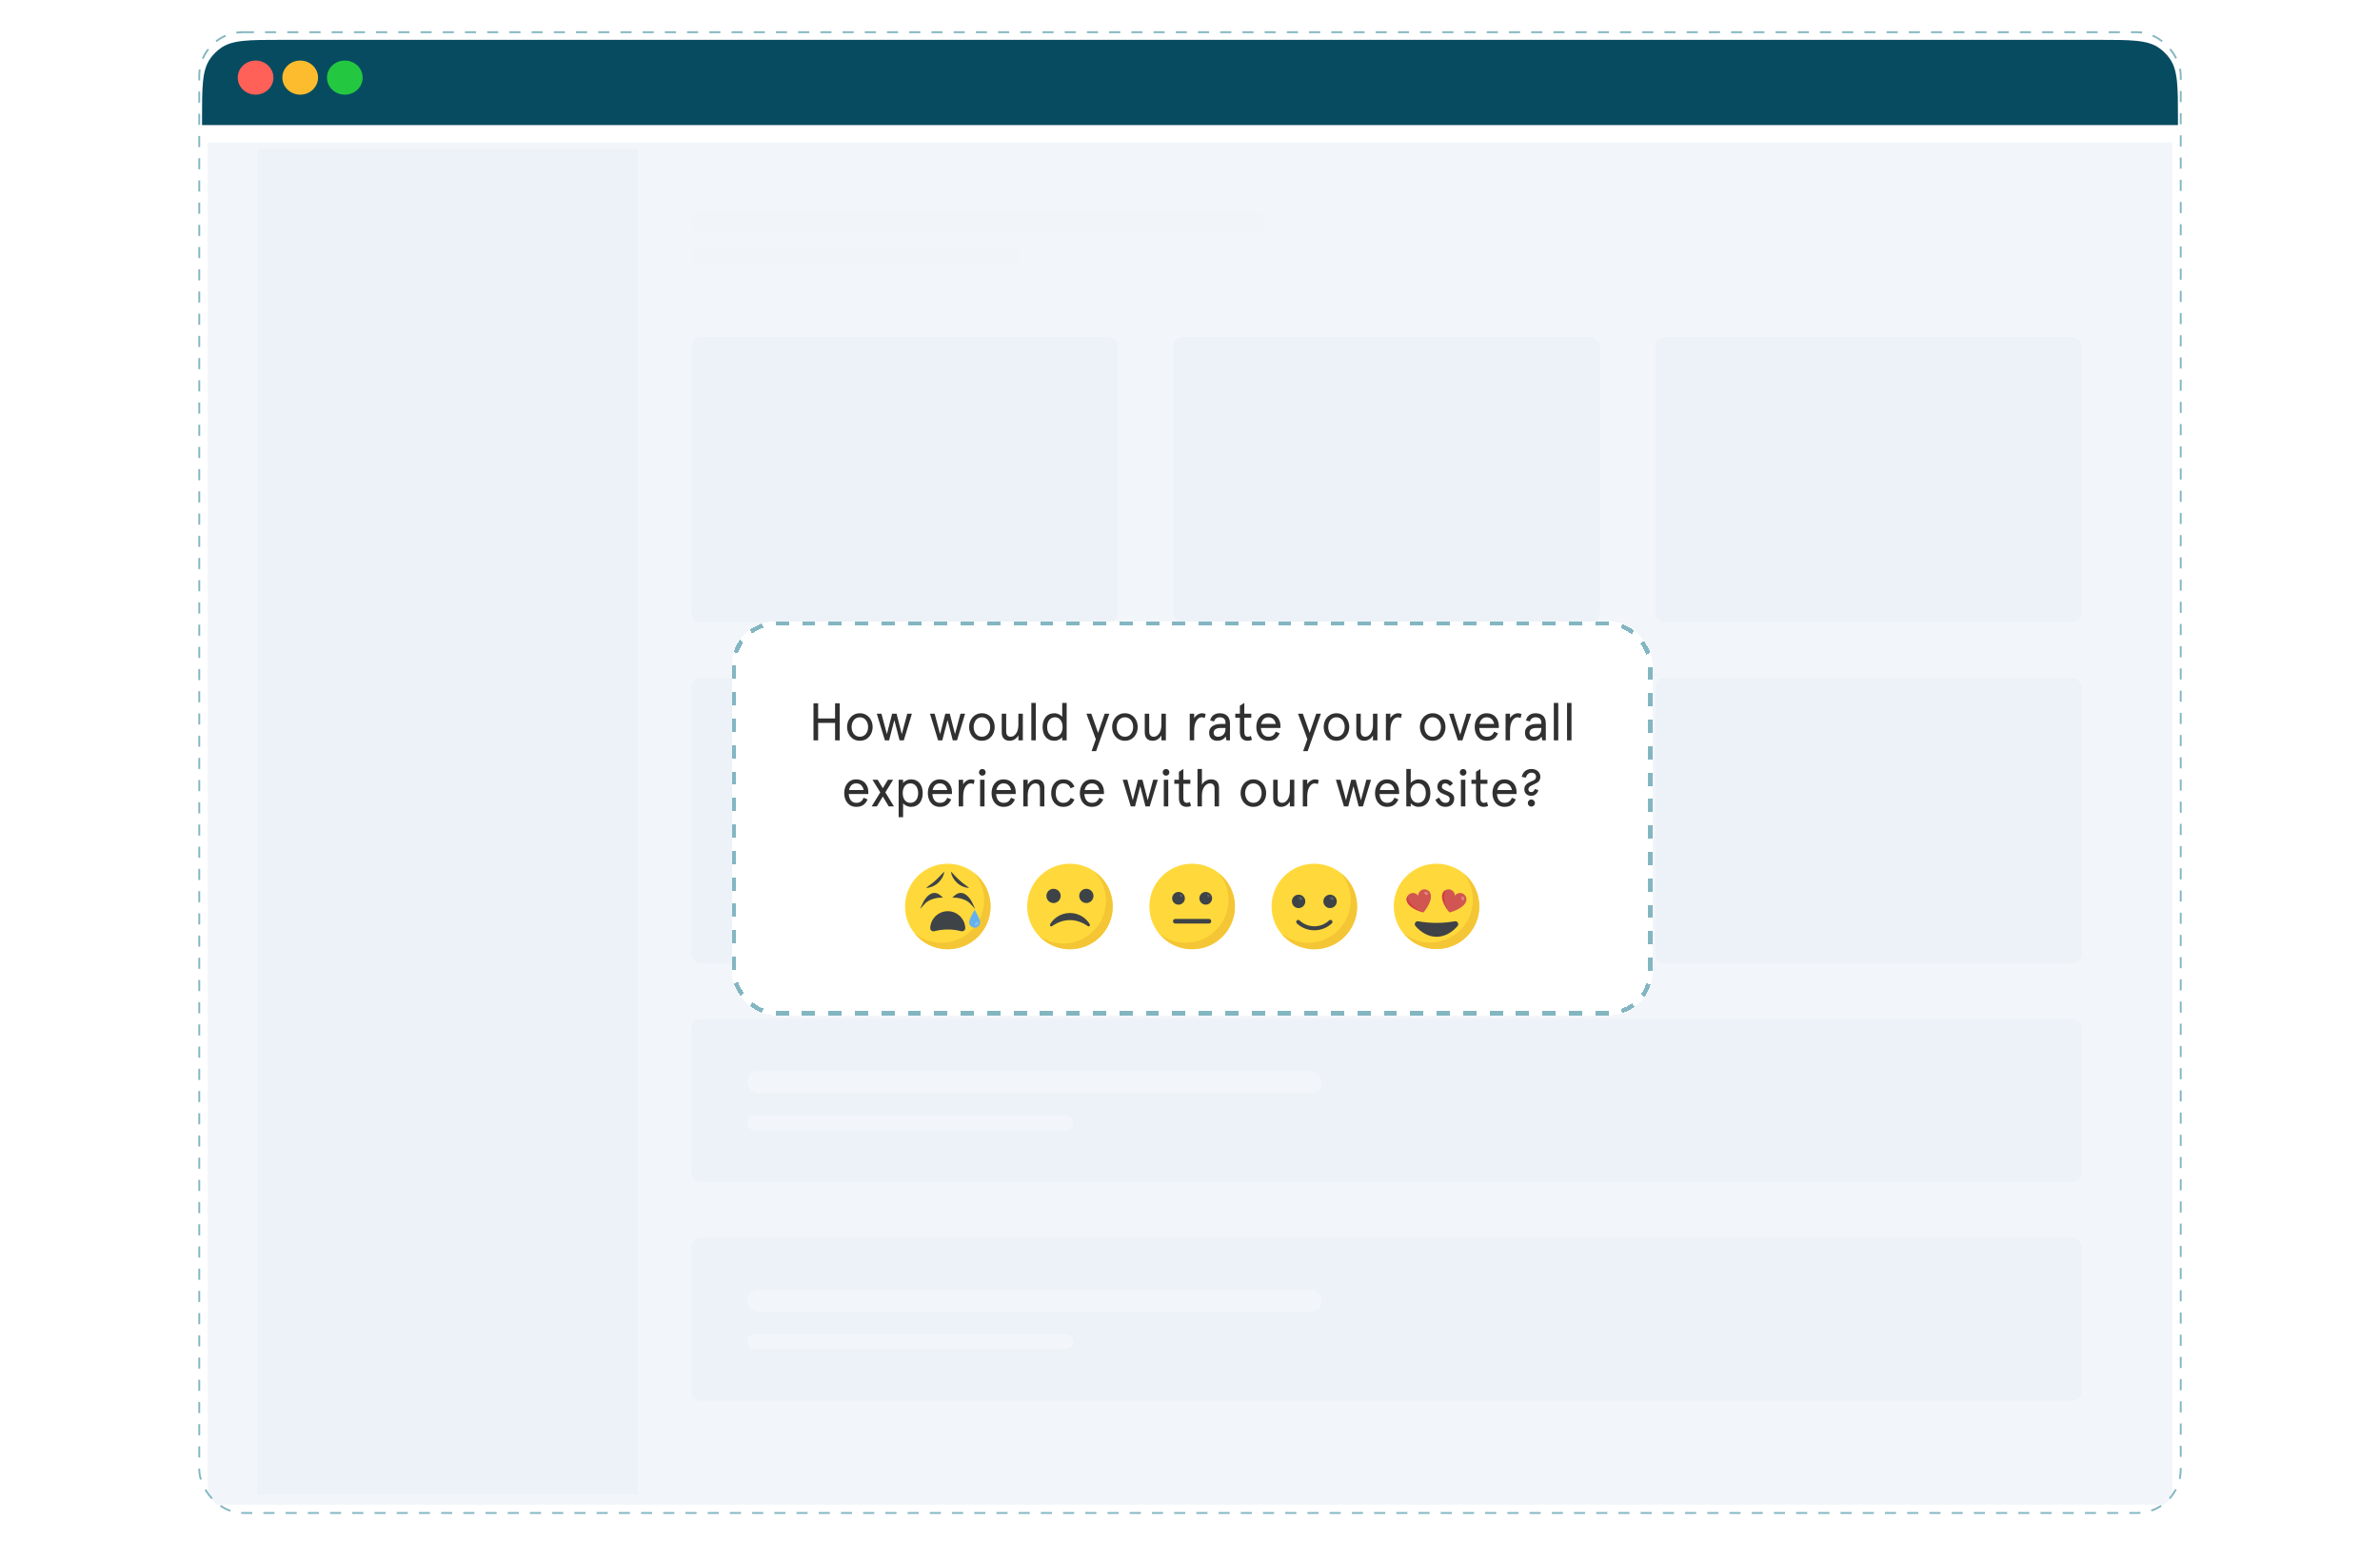 <svg width="540" height="350" viewBox="0 0 540 350" fill="none" xmlns="http://www.w3.org/2000/svg">
<g clip-path="url(#clip0_443_1804)">
<rect x="45" y="7.093" width="450" height="336.449" rx="4.206" fill="white"/>
<g opacity="0.5">
<path d="M58.378 33.85H144.73V339.12H58.378V33.85Z" fill="#C8D6E0"/>
<rect x="156.892" y="47.889" width="130.374" height="5.047" rx="2.523" fill="#F5F5F5"/>
<rect x="156.892" y="56.299" width="74.439" height="3.364" rx="1.682" fill="#F5F5F5"/>
<rect x="156.892" y="76.487" width="96.729" height="64.766" rx="2.103" fill="#C8D6E0"/>
<rect x="156.892" y="153.87" width="96.729" height="64.766" rx="2.103" fill="#C8D6E0"/>
<rect x="266.237" y="76.487" width="96.729" height="64.766" rx="2.103" fill="#C8D6E0"/>
<rect x="156.892" y="231.253" width="315.421" height="37.009" rx="2.103" fill="#C8D6E0"/>
<rect x="169.509" y="243.029" width="130.374" height="5.047" rx="2.523" fill="white"/>
<rect x="169.509" y="253.123" width="74.019" height="3.364" rx="1.682" fill="white"/>
<rect x="156.892" y="280.88" width="315.421" height="37.009" rx="2.103" fill="#C8D6E0"/>
<rect x="169.509" y="292.655" width="130.374" height="5.047" rx="2.523" fill="white"/>
<rect x="169.509" y="302.748" width="74.019" height="3.364" rx="1.682" fill="white"/>
<rect x="266.237" y="153.87" width="96.729" height="64.766" rx="2.103" fill="#C8D6E0"/>
<rect x="375.584" y="76.487" width="96.729" height="64.766" rx="2.103" fill="#C8D6E0"/>
<rect x="375.584" y="153.87" width="96.729" height="64.766" rx="2.103" fill="#C8D6E0"/>
</g>
<path opacity="0.8" d="M47.103 32.329H492.897V339.338C492.897 340.499 491.956 341.441 490.795 341.441H49.206C48.044 341.441 47.103 340.499 47.103 339.338V32.329Z" fill="#EEF4F9"/>
<g filter="url(#filter0_d_443_1804)">
<path d="M45.841 26.003C45.841 18.53 45.841 14.793 47.722 12.161C48.369 11.255 49.161 10.464 50.066 9.817C52.699 7.936 56.435 7.936 63.908 7.936H476.091C483.564 7.936 487.301 7.936 489.934 9.817C490.839 10.464 491.63 11.255 492.277 12.161C494.159 14.793 494.159 18.53 494.159 26.003V27.281H45.841V26.003Z" fill="#074B60"/>
</g>
<ellipse cx="57.991" cy="17.611" rx="4.049" ry="3.87" fill="#FF6057"/>
<ellipse cx="68.114" cy="17.611" rx="4.049" ry="3.87" fill="#FDBC2E"/>
<ellipse cx="78.236" cy="17.611" rx="4.049" ry="3.87" fill="#23C840"/>
<g filter="url(#filter1_d_443_1804)">
<rect x="166" y="131" width="208.97" height="89.406" rx="10" fill="white" shape-rendering="crispEdges"/>
<rect x="166.5" y="131.5" width="207.97" height="88.406" rx="9.5" stroke="#83B6C1" stroke-dasharray="3 3" shape-rendering="crispEdges"/>
<path d="M189.469 149.6H190.525V158H189.469V154.04H185.629V158H184.573V149.6H185.629V153.032H189.469V149.6ZM192.189 154.976C192.189 153.332 193.281 151.856 195.093 151.856C196.905 151.856 197.997 153.332 197.997 154.976C197.997 156.62 196.905 158.096 195.093 158.096C193.281 158.096 192.189 156.62 192.189 154.976ZM193.221 154.976C193.221 156.092 193.857 157.184 195.093 157.184C196.329 157.184 196.965 156.092 196.965 154.976C196.965 153.86 196.329 152.768 195.093 152.768C193.857 152.768 193.221 153.86 193.221 154.976ZM205.847 151.952H206.903L205.067 158H204.107L202.919 153.404L201.731 158H200.771L198.935 151.952H199.991L201.227 156.596L202.415 151.952H203.423L204.611 156.596L205.847 151.952ZM217.917 151.952H218.973L217.137 158H216.177L214.989 153.404L213.801 158H212.841L211.005 151.952H212.061L213.297 156.596L214.485 151.952H215.493L216.681 156.596L217.917 151.952ZM219.881 154.976C219.881 153.332 220.973 151.856 222.785 151.856C224.597 151.856 225.689 153.332 225.689 154.976C225.689 156.62 224.597 158.096 222.785 158.096C220.973 158.096 219.881 156.62 219.881 154.976ZM220.913 154.976C220.913 156.092 221.549 157.184 222.785 157.184C224.021 157.184 224.657 156.092 224.657 154.976C224.657 153.86 224.021 152.768 222.785 152.768C221.549 152.768 220.913 153.86 220.913 154.976ZM227.284 156.212V151.952H228.292V155.948C228.292 156.776 228.664 157.184 229.336 157.184C230.236 157.184 231.064 156.164 231.064 154.484V151.952H232.072V158H231.064V156.884C230.62 157.664 229.9 158.096 229.06 158.096C227.956 158.096 227.284 157.412 227.284 156.212ZM234 149.504H235.008V158H234V149.504ZM236.557 154.976C236.557 153.164 237.469 151.856 239.245 151.856C240.013 151.856 240.805 152.324 241.009 152.672V149.504H242.017V158H241.009V157.256C240.721 157.7 239.977 158.096 239.245 158.096C237.469 158.096 236.557 156.788 236.557 154.976ZM237.589 154.976C237.589 156.272 238.273 157.184 239.341 157.184C240.445 157.184 241.093 156.272 241.093 154.976C241.093 153.68 240.445 152.768 239.341 152.768C238.273 152.768 237.589 153.68 237.589 154.976ZM250.647 151.952H251.703L248.703 160.448H247.671L248.631 157.748L246.507 151.952H247.611L249.147 156.32L250.647 151.952ZM252.33 154.976C252.33 153.332 253.422 151.856 255.234 151.856C257.046 151.856 258.138 153.332 258.138 154.976C258.138 156.62 257.046 158.096 255.234 158.096C253.422 158.096 252.33 156.62 252.33 154.976ZM253.362 154.976C253.362 156.092 253.998 157.184 255.234 157.184C256.47 157.184 257.106 156.092 257.106 154.976C257.106 153.86 256.47 152.768 255.234 152.768C253.998 152.768 253.362 153.86 253.362 154.976ZM259.734 156.212V151.952H260.742V155.948C260.742 156.776 261.114 157.184 261.786 157.184C262.686 157.184 263.514 156.164 263.514 154.484V151.952H264.522V158H263.514V156.884C263.07 157.664 262.35 158.096 261.51 158.096C260.406 158.096 259.734 157.412 259.734 156.212ZM273.554 152.036L273.35 152.936C273.134 152.828 272.894 152.768 272.642 152.768C271.814 152.768 270.95 153.74 270.95 155.708V158H269.942V151.952H270.95V152.984C271.31 152.312 272.054 151.856 272.726 151.856C273.062 151.856 273.374 151.94 273.554 152.036ZM275.37 156.26C275.37 156.836 275.73 157.184 276.366 157.184C277.146 157.184 278.058 156.704 278.058 155.336V155.192H276.978C275.946 155.192 275.37 155.576 275.37 156.26ZM279.066 154.136V158H278.274L278.106 157.148C277.722 157.7 277.11 158.096 276.21 158.096C275.202 158.096 274.338 157.556 274.338 156.26C274.338 154.964 275.418 154.28 277.074 154.28H278.058V154.016C278.058 153.08 277.47 152.768 276.738 152.768C276.114 152.768 275.61 153.116 275.478 153.716L274.59 153.512C274.758 152.492 275.598 151.856 276.738 151.856C278.07 151.856 279.066 152.528 279.066 154.136ZM280.271 152.864V151.952H281.315V150.14L282.323 149.504V151.952H283.907V152.864H282.323V156.188C282.323 156.836 282.623 157.184 283.127 157.184C283.391 157.184 283.595 157.136 283.811 156.992L284.051 157.868C283.763 158.036 283.415 158.096 283.067 158.096C282.047 158.096 281.315 157.472 281.315 156.104V152.864H280.271ZM290.521 154.724V155.192H286.081C286.141 156.308 286.693 157.184 287.785 157.184C288.673 157.184 289.129 156.776 289.465 156.032L290.353 156.416C289.789 157.592 289.033 158.096 287.785 158.096C285.949 158.096 285.049 156.596 285.049 154.976C285.049 153.356 285.949 151.856 287.785 151.856C289.573 151.856 290.521 153.224 290.521 154.724ZM287.785 152.768C286.849 152.768 286.321 153.404 286.141 154.28H289.465C289.285 153.416 288.757 152.768 287.785 152.768ZM298.647 151.952H299.703L296.703 160.448H295.671L296.631 157.748L294.507 151.952H295.611L297.147 156.32L298.647 151.952ZM300.33 154.976C300.33 153.332 301.422 151.856 303.234 151.856C305.046 151.856 306.138 153.332 306.138 154.976C306.138 156.62 305.046 158.096 303.234 158.096C301.422 158.096 300.33 156.62 300.33 154.976ZM301.362 154.976C301.362 156.092 301.998 157.184 303.234 157.184C304.47 157.184 305.106 156.092 305.106 154.976C305.106 153.86 304.47 152.768 303.234 152.768C301.998 152.768 301.362 153.86 301.362 154.976ZM307.734 156.212V151.952H308.742V155.948C308.742 156.776 309.114 157.184 309.786 157.184C310.686 157.184 311.514 156.164 311.514 154.484V151.952H312.522V158H311.514V156.884C311.07 157.664 310.35 158.096 309.51 158.096C308.406 158.096 307.734 157.412 307.734 156.212ZM318.062 152.036L317.858 152.936C317.642 152.828 317.402 152.768 317.15 152.768C316.322 152.768 315.458 153.74 315.458 155.708V158H314.45V151.952H315.458V152.984C315.818 152.312 316.562 151.856 317.234 151.856C317.57 151.856 317.882 151.94 318.062 152.036ZM322.162 154.976C322.162 153.332 323.254 151.856 325.066 151.856C326.878 151.856 327.97 153.332 327.97 154.976C327.97 156.62 326.878 158.096 325.066 158.096C323.254 158.096 322.162 156.62 322.162 154.976ZM323.194 154.976C323.194 156.092 323.83 157.184 325.066 157.184C326.302 157.184 326.938 156.092 326.938 154.976C326.938 153.86 326.302 152.768 325.066 152.768C323.83 152.768 323.194 153.86 323.194 154.976ZM332.769 151.952H333.801L331.809 158H330.777L328.785 151.952H329.817L331.293 156.716L332.769 151.952ZM340.068 154.724V155.192H335.628C335.688 156.308 336.24 157.184 337.332 157.184C338.22 157.184 338.676 156.776 339.012 156.032L339.9 156.416C339.336 157.592 338.58 158.096 337.332 158.096C335.496 158.096 334.596 156.596 334.596 154.976C334.596 153.356 335.496 151.856 337.332 151.856C339.12 151.856 340.068 153.224 340.068 154.724ZM337.332 152.768C336.396 152.768 335.868 153.404 335.688 154.28H339.012C338.832 153.416 338.304 152.768 337.332 152.768ZM345.215 152.036L345.011 152.936C344.795 152.828 344.555 152.768 344.303 152.768C343.475 152.768 342.611 153.74 342.611 155.708V158H341.603V151.952H342.611V152.984C342.971 152.312 343.715 151.856 344.387 151.856C344.723 151.856 345.035 151.94 345.215 152.036ZM347.031 156.26C347.031 156.836 347.391 157.184 348.027 157.184C348.807 157.184 349.719 156.704 349.719 155.336V155.192H348.639C347.607 155.192 347.031 155.576 347.031 156.26ZM350.727 154.136V158H349.935L349.767 157.148C349.383 157.7 348.771 158.096 347.871 158.096C346.863 158.096 345.999 157.556 345.999 156.26C345.999 154.964 347.079 154.28 348.735 154.28H349.719V154.016C349.719 153.08 349.131 152.768 348.399 152.768C347.775 152.768 347.271 153.116 347.139 153.716L346.251 153.512C346.419 152.492 347.259 151.856 348.399 151.856C349.731 151.856 350.727 152.528 350.727 154.136ZM352.547 149.504H353.555V158H352.547V149.504ZM355.547 149.504H356.555V158H355.547V149.504ZM197.017 169.724V170.192H192.577C192.637 171.308 193.189 172.184 194.281 172.184C195.169 172.184 195.625 171.776 195.961 171.032L196.849 171.416C196.285 172.592 195.529 173.096 194.281 173.096C192.445 173.096 191.545 171.596 191.545 169.976C191.545 168.356 192.445 166.856 194.281 166.856C196.069 166.856 197.017 168.224 197.017 169.724ZM194.281 167.768C193.345 167.768 192.817 168.404 192.637 169.28H195.961C195.781 168.416 195.253 167.768 194.281 167.768ZM197.961 166.952H199.137L200.301 168.86L201.465 166.952H202.641L200.877 169.808L202.833 173H201.657L200.301 170.756L198.945 173H197.769L199.725 169.808L197.961 166.952ZM209.355 169.976C209.355 171.788 208.443 173.096 206.667 173.096C205.899 173.096 205.107 172.628 204.903 172.28V175.448H203.895V166.952H204.903V167.696C205.191 167.252 205.935 166.856 206.667 166.856C208.443 166.856 209.355 168.164 209.355 169.976ZM208.323 169.976C208.323 168.68 207.639 167.768 206.571 167.768C205.467 167.768 204.819 168.68 204.819 169.976C204.819 171.272 205.467 172.184 206.571 172.184C207.639 172.184 208.323 171.272 208.323 169.976ZM215.99 169.724V170.192H211.55C211.61 171.308 212.162 172.184 213.254 172.184C214.142 172.184 214.598 171.776 214.934 171.032L215.822 171.416C215.258 172.592 214.502 173.096 213.254 173.096C211.418 173.096 210.518 171.596 210.518 169.976C210.518 168.356 211.418 166.856 213.254 166.856C215.042 166.856 215.99 168.224 215.99 169.724ZM213.254 167.768C212.318 167.768 211.79 168.404 211.61 169.28H214.934C214.754 168.416 214.226 167.768 213.254 167.768ZM221.136 167.036L220.932 167.936C220.716 167.828 220.476 167.768 220.224 167.768C219.396 167.768 218.532 168.74 218.532 170.708V173H217.524V166.952H218.532V167.984C218.892 167.312 219.636 166.856 220.308 166.856C220.644 166.856 220.956 166.94 221.136 167.036ZM222.376 166.952H223.384V173H222.376V166.952ZM222.124 165.272C222.124 164.84 222.448 164.504 222.88 164.504C223.312 164.504 223.636 164.84 223.636 165.272C223.636 165.692 223.312 166.016 222.88 166.016C222.448 166.016 222.124 165.692 222.124 165.272ZM230.451 169.724V170.192H226.011C226.071 171.308 226.623 172.184 227.715 172.184C228.603 172.184 229.059 171.776 229.395 171.032L230.283 171.416C229.719 172.592 228.963 173.096 227.715 173.096C225.879 173.096 224.979 171.596 224.979 169.976C224.979 168.356 225.879 166.856 227.715 166.856C229.503 166.856 230.451 168.224 230.451 169.724ZM227.715 167.768C226.779 167.768 226.251 168.404 226.071 169.28H229.395C229.215 168.416 228.687 167.768 227.715 167.768ZM236.961 168.74V173H235.953V169.004C235.953 168.176 235.581 167.768 234.909 167.768C234.009 167.768 233.181 168.788 233.181 170.468V173H232.173V166.952H233.181V168.068C233.625 167.288 234.345 166.856 235.185 166.856C236.289 166.856 236.961 167.54 236.961 168.74ZM242.906 171.068L243.782 171.428C243.29 172.556 242.498 173.096 241.25 173.096C239.402 173.096 238.502 171.596 238.502 169.976C238.502 168.356 239.402 166.856 241.25 166.856C242.498 166.856 243.29 167.396 243.782 168.524L242.906 168.884C242.594 168.152 242.078 167.768 241.25 167.768C240.074 167.768 239.534 168.764 239.534 169.976C239.534 171.188 240.074 172.184 241.25 172.184C242.078 172.184 242.594 171.8 242.906 171.068ZM250.478 169.724V170.192H246.038C246.098 171.308 246.65 172.184 247.742 172.184C248.63 172.184 249.086 171.776 249.422 171.032L250.31 171.416C249.746 172.592 248.99 173.096 247.742 173.096C245.906 173.096 245.006 171.596 245.006 169.976C245.006 168.356 245.906 166.856 247.742 166.856C249.53 166.856 250.478 168.224 250.478 169.724ZM247.742 167.768C246.806 167.768 246.278 168.404 246.098 169.28H249.422C249.242 168.416 248.714 167.768 247.742 167.768ZM261.64 166.952H262.696L260.86 173H259.9L258.712 168.404L257.524 173H256.564L254.728 166.952H255.784L257.02 171.596L258.208 166.952H259.216L260.404 171.596L261.64 166.952ZM264.06 166.952H265.068V173H264.06V166.952ZM263.808 165.272C263.808 164.84 264.132 164.504 264.564 164.504C264.996 164.504 265.32 164.84 265.32 165.272C265.32 165.692 264.996 166.016 264.564 166.016C264.132 166.016 263.808 165.692 263.808 165.272ZM266.443 167.864V166.952H267.487V165.14L268.495 164.504V166.952H270.079V167.864H268.495V171.188C268.495 171.836 268.795 172.184 269.299 172.184C269.563 172.184 269.767 172.136 269.983 171.992L270.223 172.868C269.935 173.036 269.587 173.096 269.239 173.096C268.219 173.096 267.487 172.472 267.487 171.104V167.864H266.443ZM276.584 168.8V173H275.576V169.004C275.576 168.176 275.204 167.768 274.532 167.768C273.644 167.768 272.708 168.764 272.708 170.432V173H271.7V164.504H272.708V168.08C273.092 167.348 273.872 166.856 274.808 166.856C275.912 166.856 276.584 167.516 276.584 168.8ZM281.475 169.976C281.475 168.332 282.567 166.856 284.379 166.856C286.191 166.856 287.283 168.332 287.283 169.976C287.283 171.62 286.191 173.096 284.379 173.096C282.567 173.096 281.475 171.62 281.475 169.976ZM282.507 169.976C282.507 171.092 283.143 172.184 284.379 172.184C285.615 172.184 286.251 171.092 286.251 169.976C286.251 168.86 285.615 167.768 284.379 167.768C283.143 167.768 282.507 168.86 282.507 169.976ZM288.878 171.212V166.952H289.886V170.948C289.886 171.776 290.258 172.184 290.93 172.184C291.83 172.184 292.658 171.164 292.658 169.484V166.952H293.666V173H292.658V171.884C292.214 172.664 291.494 173.096 290.654 173.096C289.55 173.096 288.878 172.412 288.878 171.212ZM299.207 167.036L299.003 167.936C298.787 167.828 298.547 167.768 298.295 167.768C297.467 167.768 296.603 168.74 296.603 170.708V173H295.595V166.952H296.603V167.984C296.963 167.312 297.707 166.856 298.379 166.856C298.715 166.856 299.027 166.94 299.207 167.036ZM310.015 166.952H311.071L309.235 173H308.275L307.087 168.404L305.899 173H304.939L303.103 166.952H304.159L305.395 171.596L306.583 166.952H307.591L308.779 171.596L310.015 166.952ZM317.451 169.724V170.192H313.011C313.071 171.308 313.623 172.184 314.715 172.184C315.603 172.184 316.059 171.776 316.395 171.032L317.283 171.416C316.719 172.592 315.963 173.096 314.715 173.096C312.879 173.096 311.979 171.596 311.979 169.976C311.979 168.356 312.879 166.856 314.715 166.856C316.503 166.856 317.451 168.224 317.451 169.724ZM314.715 167.768C313.779 167.768 313.251 168.404 313.071 169.28H316.395C316.215 168.416 315.687 167.768 314.715 167.768ZM324.539 169.976C324.539 171.788 323.627 173.096 321.851 173.096C321.119 173.096 320.375 172.7 320.087 172.256V173H319.079V164.504H320.087V167.672C320.291 167.324 321.083 166.856 321.851 166.856C323.627 166.856 324.539 168.164 324.539 169.976ZM323.507 169.976C323.507 168.68 322.823 167.768 321.755 167.768C320.651 167.768 320.003 168.68 320.003 169.976C320.003 171.272 320.651 172.184 321.755 172.184C322.823 172.184 323.507 171.272 323.507 169.976ZM327.909 166.856C328.653 166.856 329.241 167.18 329.661 167.78L328.977 168.368C328.581 167.936 328.293 167.768 327.873 167.768C327.465 167.768 327.141 168.044 327.141 168.536C327.141 169.628 329.949 169.4 329.949 171.176C329.949 172.388 329.169 173.096 327.945 173.096C326.709 173.096 326.001 172.28 325.689 171.464L326.541 170.996C326.805 171.644 327.273 172.184 327.945 172.184C328.557 172.184 328.917 171.872 328.917 171.236C328.917 170.108 326.133 170.492 326.133 168.524C326.133 167.588 326.817 166.856 327.909 166.856ZM331.466 166.952H332.474V173H331.466V166.952ZM331.214 165.272C331.214 164.84 331.538 164.504 331.97 164.504C332.402 164.504 332.726 164.84 332.726 165.272C332.726 165.692 332.402 166.016 331.97 166.016C331.538 166.016 331.214 165.692 331.214 165.272ZM333.849 167.864V166.952H334.893V165.14L335.901 164.504V166.952H337.485V167.864H335.901V171.188C335.901 171.836 336.201 172.184 336.705 172.184C336.969 172.184 337.173 172.136 337.389 171.992L337.629 172.868C337.341 173.036 336.993 173.096 336.645 173.096C335.625 173.096 334.893 172.472 334.893 171.104V167.864H333.849ZM344.099 169.724V170.192H339.659C339.719 171.308 340.271 172.184 341.363 172.184C342.251 172.184 342.707 171.776 343.043 171.032L343.931 171.416C343.367 172.592 342.611 173.096 341.363 173.096C339.527 173.096 338.627 171.596 338.627 169.976C338.627 168.356 339.527 166.856 341.363 166.856C343.151 166.856 344.099 168.224 344.099 169.724ZM341.363 167.768C340.427 167.768 339.899 168.404 339.719 169.28H343.043C342.863 168.416 342.335 167.768 341.363 167.768ZM349.05 169.316C348.774 170.132 348.198 170.588 347.442 170.588C346.482 170.588 345.858 170.012 345.858 169.088C345.858 168.38 346.254 167.9 346.878 167.576C347.382 167.312 347.598 167.288 347.982 167.084C348.402 166.856 348.51 166.58 348.51 166.232C348.51 165.956 348.414 165.752 348.246 165.608C348.054 165.44 347.838 165.344 347.466 165.344C346.83 165.344 346.386 165.812 346.206 166.46L345.27 166.304C345.498 165.224 346.254 164.504 347.466 164.504C348.102 164.504 348.606 164.708 348.954 165.032C349.326 165.38 349.494 165.812 349.494 166.292C349.494 166.904 349.194 167.42 348.582 167.72L347.37 168.308C346.938 168.548 346.782 168.812 346.782 169.136C346.782 169.52 347.022 169.748 347.406 169.748C347.862 169.748 348.114 169.412 348.27 169.04L349.05 169.316ZM346.65 172.244C346.65 171.788 346.998 171.428 347.442 171.428C347.898 171.428 348.258 171.788 348.258 172.244C348.258 172.688 347.898 173.036 347.442 173.036C346.998 173.036 346.65 172.688 346.65 172.244Z" fill="#303030"/>
<path d="M215.036 205.403C220.395 205.403 224.739 201.06 224.739 195.702C224.739 190.344 220.395 186 215.036 186C209.678 186 205.333 190.344 205.333 195.702C205.333 201.06 209.678 205.403 215.036 205.403Z" fill="#FFD93B"/>
<path d="M224.74 195.703C224.74 201.063 220.395 205.404 215.037 205.404C211.987 205.404 209.264 203.997 207.484 201.793C209.149 203.139 211.269 203.943 213.576 203.943C218.934 203.943 223.279 199.601 223.279 194.241C223.279 191.934 222.475 189.815 221.129 188.15C223.33 189.93 224.74 192.653 224.74 195.703Z" fill="#F4C534"/>
<path d="M218.09 201.314C218.563 201.437 219.032 201.081 219.013 200.593C218.933 198.512 217.216 196.774 215.036 196.774C212.853 196.774 211.136 198.516 211.06 200.599C211.042 201.085 211.506 201.442 211.977 201.321C214.067 200.788 216.103 200.799 218.09 201.314Z" fill="#3E4347"/>
<path d="M222.387 199.263C222.387 198.571 221.135 196.447 221.135 196.447C221.135 196.447 219.883 198.571 219.883 199.263C219.883 199.954 220.444 200.514 221.135 200.514C221.826 200.514 222.387 199.954 222.387 199.263Z" fill="#65B1EF"/>
<path d="M221.273 196.285L220.189 195.103C218.943 193.748 216.701 193.709 216.677 193.709L216.061 193.704L216.514 193.285C217.09 192.744 217.701 192.531 218.317 192.655C219.681 192.921 220.558 194.753 220.593 194.831L221.273 196.285Z" fill="#3E4347"/>
<path d="M215.796 187.787C218.281 190.581 219.04 190.72 219.896 191.485C219.068 191.484 218.007 191.11 217.185 190.368C216.17 189.412 215.787 188.408 215.796 187.787Z" fill="#3E4347"/>
<path d="M208.741 196.285L209.825 195.103C211.071 193.748 213.313 193.709 213.337 193.709L213.953 193.704L213.5 193.285C212.924 192.744 212.312 192.531 211.697 192.655C210.332 192.921 209.456 194.753 209.421 194.831L208.741 196.285Z" fill="#3E4347"/>
<path d="M214.213 187.787C211.728 190.581 210.969 190.72 210.113 191.485C210.94 191.484 212.002 191.11 212.824 190.368C213.839 189.412 214.222 188.408 214.213 187.787Z" fill="#3E4347"/>
<g opacity="0.2">
<path d="M221.812 199.822C221.637 200.03 221.382 200.116 221.256 200.001C221.124 199.893 221.165 199.632 221.346 199.423C221.521 199.209 221.771 199.129 221.902 199.243C222.034 199.352 221.993 199.613 221.812 199.822Z" fill="white"/>
</g>
<path d="M242.76 205.406C248.119 205.406 252.462 201.062 252.462 195.703C252.462 190.344 248.119 186 242.76 186C237.402 186 233.058 190.344 233.058 195.703C233.058 201.062 237.402 205.406 242.76 205.406Z" fill="#FFD93B"/>
<path d="M248.242 187.695C249.913 189.438 250.94 191.803 250.94 194.408C250.94 199.767 246.596 204.111 241.238 204.111C239.204 204.111 237.316 203.485 235.757 202.415C237.523 204.258 240.008 205.405 242.762 205.405C248.12 205.405 252.464 201.061 252.464 195.702C252.464 192.377 250.791 189.443 248.242 187.695Z" fill="#F4C534"/>
<path d="M239.04 194.922C239.933 194.922 240.657 194.198 240.657 193.305C240.657 192.412 239.933 191.688 239.04 191.688C238.147 191.688 237.423 192.412 237.423 193.305C237.423 194.198 238.147 194.922 239.04 194.922Z" fill="#3E4347"/>
<path d="M246.48 194.922C247.373 194.922 248.097 194.198 248.097 193.305C248.097 192.412 247.373 191.688 246.48 191.688C245.587 191.688 244.863 192.412 244.863 193.305C244.863 194.198 245.587 194.922 246.48 194.922Z" fill="#3E4347"/>
<path d="M238.69 200.166C241.312 198.337 244.222 198.348 246.829 200.166C247.143 200.385 247.426 200.006 247.214 199.656C246.419 198.348 244.815 197.182 242.76 197.182C240.705 197.182 239.101 198.348 238.306 199.656C238.093 200.006 238.376 200.385 238.69 200.166Z" fill="#3E4347"/>
<path d="M270.484 205.403C275.843 205.403 280.187 201.06 280.187 195.702C280.187 190.344 275.843 186 270.484 186C265.125 186 260.781 190.344 260.781 195.702C260.781 201.06 265.125 205.403 270.484 205.403Z" fill="#FFD93B"/>
<path d="M280.188 195.703C280.188 201.063 275.843 205.404 270.485 205.404C267.435 205.404 264.712 203.997 262.932 201.793C264.597 203.139 266.716 203.943 269.024 203.943C274.382 203.943 278.727 199.601 278.727 194.241C278.727 191.934 277.923 189.815 276.577 188.15C278.778 189.93 280.188 192.653 280.188 195.703Z" fill="#F4C534"/>
<path d="M274.823 199.052C274.823 199.344 274.587 199.58 274.295 199.58H266.666C266.377 199.58 266.138 199.344 266.138 199.052C266.138 198.761 266.377 198.525 266.666 198.525H274.295C274.588 198.526 274.823 198.761 274.823 199.052Z" fill="#3E4347"/>
<path d="M267.393 195.294C268.191 195.294 268.838 194.647 268.838 193.849C268.838 193.051 268.191 192.403 267.393 192.403C266.594 192.403 265.947 193.051 265.947 193.849C265.947 194.647 266.594 195.294 267.393 195.294Z" fill="#3E4347"/>
<path d="M268.204 193.109C268.079 192.941 267.889 192.87 267.78 192.951C267.671 193.033 267.684 193.235 267.809 193.403C267.935 193.572 268.125 193.642 268.234 193.561C268.343 193.48 268.329 193.278 268.204 193.109Z" fill="#5A5F63"/>
<path d="M273.571 195.292C274.369 195.292 275.016 194.645 275.016 193.847C275.016 193.049 274.369 192.401 273.571 192.401C272.772 192.401 272.125 193.049 272.125 193.847C272.125 194.645 272.772 195.292 273.571 195.292Z" fill="#3E4347"/>
<path d="M274.379 193.111C274.254 192.943 274.064 192.872 273.955 192.953C273.846 193.035 273.859 193.237 273.984 193.405C274.109 193.573 274.299 193.644 274.408 193.563C274.517 193.482 274.504 193.28 274.379 193.111Z" fill="#5A5F63"/>
<path d="M298.209 205.403C303.568 205.403 307.912 201.06 307.912 195.702C307.912 190.344 303.568 186 298.209 186C292.85 186 288.506 190.344 288.506 195.702C288.506 201.06 292.85 205.403 298.209 205.403Z" fill="#FFD93B"/>
<path d="M307.913 195.703C307.913 201.063 303.568 205.404 298.21 205.404C295.16 205.404 292.437 203.997 290.657 201.793C292.321 203.139 294.441 203.943 296.748 203.943C302.106 203.943 306.451 199.601 306.451 194.241C306.451 191.934 305.648 189.815 304.301 188.15C306.503 189.93 307.913 192.653 307.913 195.703Z" fill="#F4C534"/>
<path d="M301.78 196.071C302.621 196.071 303.303 195.39 303.303 194.549C303.303 193.708 302.621 193.026 301.78 193.026C300.939 193.026 300.257 193.708 300.257 194.549C300.257 195.39 300.939 196.071 301.78 196.071Z" fill="#3E4347"/>
<path d="M302.331 193.601C302.099 193.498 301.856 193.537 301.789 193.687C301.722 193.838 301.857 194.044 302.089 194.147C302.322 194.25 302.565 194.211 302.632 194.061C302.699 193.91 302.564 193.704 302.331 193.601Z" fill="#5A5F63"/>
<path d="M294.64 196.071C295.481 196.071 296.163 195.39 296.163 194.549C296.163 193.708 295.481 193.026 294.64 193.026C293.799 193.026 293.117 193.708 293.117 194.549C293.117 195.39 293.799 196.071 294.64 196.071Z" fill="#3E4347"/>
<path d="M295.192 193.601C294.959 193.498 294.716 193.537 294.649 193.687C294.583 193.838 294.717 194.044 294.95 194.147C295.182 194.25 295.425 194.211 295.492 194.061C295.559 193.91 295.424 193.704 295.192 193.601Z" fill="#5A5F63"/>
<path d="M294.234 199.533C294.051 199.361 294.043 199.073 294.215 198.89C294.387 198.707 294.675 198.698 294.858 198.871C296.737 200.639 299.681 200.639 301.56 198.871C301.743 198.698 302.031 198.707 302.203 198.89C302.375 199.073 302.367 199.361 302.184 199.533C299.955 201.631 296.463 201.631 294.234 199.533Z" fill="#3E4347"/>
<path d="M325.933 205.356C331.292 205.356 335.636 201.023 335.636 195.678C335.636 190.333 331.292 186 325.933 186C320.575 186 316.23 190.333 316.23 195.678C316.23 201.023 320.575 205.356 325.933 205.356Z" fill="#FFD93B"/>
<path d="M335.636 195.679C335.636 201.026 331.291 205.356 325.933 205.356C322.883 205.356 320.16 203.953 318.38 201.754C320.045 203.097 322.165 203.899 324.472 203.899C329.83 203.899 334.175 199.568 334.175 194.221C334.175 191.919 333.371 189.805 332.025 188.145C334.226 189.92 335.636 192.636 335.636 195.679Z" fill="#F4C534"/>
<path d="M324.581 192.817C325.143 194.59 322.971 197.058 322.971 197.058C322.971 197.058 319.772 196.283 319.21 194.51C318.97 193.753 319.39 192.948 320.149 192.709C320.77 192.513 321.42 192.758 321.77 193.262C321.762 192.65 322.153 192.077 322.774 191.881C323.529 191.643 324.341 192.06 324.581 192.817Z" fill="#D15651"/>
<path d="M319.341 193.358C319.145 193.695 319.083 194.107 319.21 194.509C319.772 196.282 322.971 197.057 322.971 197.057C319.408 195.575 319.342 193.433 319.341 193.358Z" fill="#D03F3F"/>
<path d="M323.951 192.964C323.853 193.111 323.609 193.11 323.404 192.971C323.195 192.832 323.107 192.611 323.199 192.477C323.297 192.336 323.543 192.341 323.753 192.479C323.958 192.619 324.049 192.838 323.951 192.964Z" fill="white" fill-opacity="0.3"/>
<path d="M332.657 194.509C332.095 196.282 328.895 197.057 328.895 197.057C328.895 197.057 326.724 194.589 327.286 192.816C327.526 192.059 328.333 191.641 329.092 191.88C329.713 192.076 330.104 192.649 330.1 193.262C330.446 192.757 331.097 192.512 331.718 192.708C332.473 192.946 332.896 193.753 332.657 194.509Z" fill="#D15651"/>
<path d="M328.059 191.949C327.704 192.113 327.416 192.414 327.289 192.816C326.727 194.589 328.898 197.058 328.898 197.058C326.837 193.802 328.017 192.011 328.059 191.949Z" fill="#D03F3F"/>
<path d="M332.057 194.269C331.893 194.334 331.694 194.193 331.607 193.962C331.515 193.728 331.571 193.497 331.722 193.44C331.885 193.381 332.083 193.526 332.175 193.76C332.262 193.991 332.211 194.223 332.057 194.269Z" fill="white" fill-opacity="0.3"/>
<path d="M330.7 200.145C329.553 201.5 327.845 202.58 325.935 202.58C324.025 202.58 322.319 201.5 321.166 200.151C320.766 199.679 321.172 198.959 321.791 199.068C324.52 199.546 327.279 199.552 330.081 199.062C330.693 198.959 331.106 199.673 330.7 200.145Z" fill="#3F4347"/>
</g>
</g>
<rect x="45.21" y="7.304" width="449.579" height="336.028" rx="9.883" stroke="#83B6C1" stroke-width="0.421" stroke-dasharray="2.52 2.52"/>
<defs>
<filter id="filter0_d_443_1804" x="44.733" y="7.936" width="450.533" height="21.561" filterUnits="userSpaceOnUse" color-interpolation-filters="sRGB">
<feFlood flood-opacity="0" result="BackgroundImageFix"/>
<feColorMatrix in="SourceAlpha" type="matrix" values="0 0 0 0 0 0 0 0 0 0 0 0 0 0 0 0 0 0 127 0" result="hardAlpha"/>
<feOffset dy="1.108"/>
<feGaussianBlur stdDeviation="0.554"/>
<feComposite in2="hardAlpha" operator="out"/>
<feColorMatrix type="matrix" values="0 0 0 0 0 0 0 0 0 0 0 0 0 0 0 0 0 0 0.1 0"/>
<feBlend mode="normal" in2="BackgroundImageFix" result="effect1_dropShadow_443_1804"/>
<feBlend mode="normal" in="SourceGraphic" in2="effect1_dropShadow_443_1804" result="shape"/>
</filter>
<filter id="filter1_d_443_1804" x="141" y="116" width="258.97" height="139.406" filterUnits="userSpaceOnUse" color-interpolation-filters="sRGB">
<feFlood flood-opacity="0" result="BackgroundImageFix"/>
<feColorMatrix in="SourceAlpha" type="matrix" values="0 0 0 0 0 0 0 0 0 0 0 0 0 0 0 0 0 0 127 0" result="hardAlpha"/>
<feOffset dy="10"/>
<feGaussianBlur stdDeviation="12.5"/>
<feComposite in2="hardAlpha" operator="out"/>
<feColorMatrix type="matrix" values="0 0 0 0 0.769 0 0 0 0 0.836 0 0 0 0 0.887 0 0 0 1 0"/>
<feBlend mode="normal" in2="BackgroundImageFix" result="effect1_dropShadow_443_1804"/>
<feBlend mode="normal" in="SourceGraphic" in2="effect1_dropShadow_443_1804" result="shape"/>
</filter>
<clipPath id="clip0_443_1804">
<rect x="45" y="7.093" width="450" height="336.449" rx="10.094" fill="white"/>
</clipPath>
</defs>
</svg>
